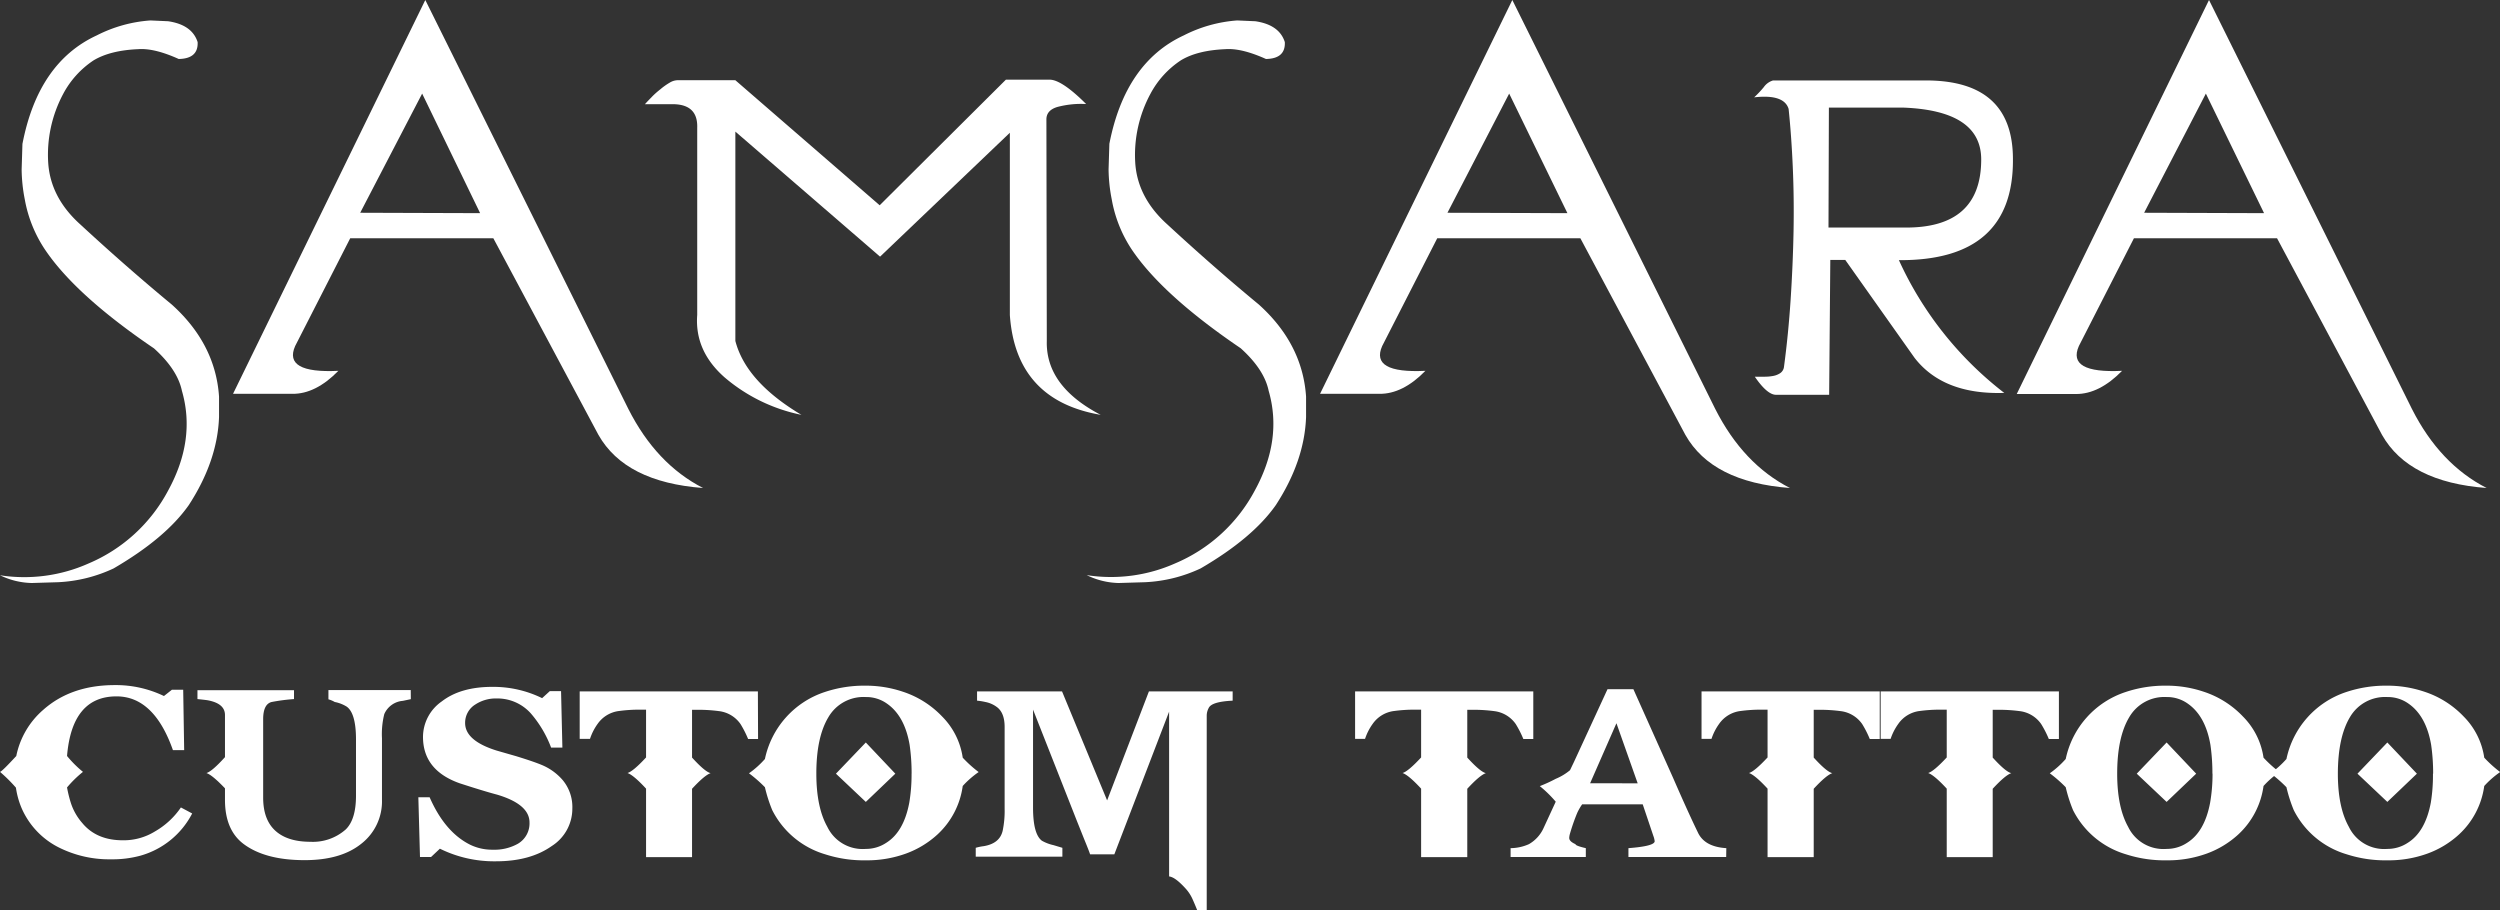 <svg id="Layer_2" data-name="Layer 2" xmlns="http://www.w3.org/2000/svg" viewBox="0 0 564.96 205.67"><rect x="0" y="0" width="564.96" height="205.67" fill="#333333" stroke="none"/><defs><style>.cls-1{fill:#fff;}</style></defs><title>samsara-logo</title><path class="cls-1" d="M34,4.62,38,4.8q5.41.8,6.66,4.71.18,3.74-4.27,3.82-5.51-2.49-9.15-2.22-6.32.27-10.09,2.53a20.74,20.74,0,0,0-6.88,7.6A29.15,29.15,0,0,0,10.89,36.7q.48,7.92,7.24,14,10.49,9.69,20.7,18.13,9.87,8.89,10.67,20.8v4.62q-.36,9.94-6.84,19.9-5.25,7.47-17,14.31a33.08,33.08,0,0,1-12.53,3.11l-5.95.18A17.14,17.14,0,0,1,0,130a35.67,35.67,0,0,0,20-2.66,36.38,36.38,0,0,0,18-16.49q6.3-11.51,3.11-22.53-1-4.8-6.31-9.59-17.68-12-24.62-22.31A29.78,29.78,0,0,1,5.6,45.06a36.64,36.64,0,0,1-.71-6.76l.18-5.77Q8.61,14.13,21.86,8A31.42,31.42,0,0,1,34,4.62Z"/><path class="cls-1" d="M96.11,0,142,92.42q6.3,12.45,16.88,17.86-17.59-1.32-23.64-12L111.49,53.85H79.14L66.7,78.2q-2.76,6.22,9.77,5.6Q71.33,89.05,66.08,89H52.66ZM95.4,21.15l-14,26.93,27.1.09Z"/><path class="cls-1" d="M236.56,77.05q-.27,10.22,12.18,16.7-19.2-3.28-20.53-22.57V30l-29.33,28-32.7-28.26V77.05q2.4,9.24,14.93,16.7a38.56,38.56,0,0,1-17.33-8.44q-6.84-6-6.22-14.13V28.88q.18-5.14-5.16-5.33h-6.66c.41-.47.93-1,1.55-1.64s1.28-1.22,2-1.78a14,14,0,0,1,2-1.42,3.66,3.66,0,0,1,1.74-.58h13.15l32.61,28.26L227.32,18h9.86q2.76,0,8.27,5.51a20.94,20.94,0,0,0-6.53.67c-1.63.5-2.45,1.43-2.45,2.8Z"/><path class="cls-1" d="M279.6,4.62l4.09.18q5.42.8,6.66,4.71.18,3.74-4.26,3.82-5.52-2.49-9.16-2.22c-4.2.18-7.57,1-10.08,2.53a20.67,20.67,0,0,0-6.89,7.6,29.15,29.15,0,0,0-3.42,15.46q.48,7.92,7.24,14,10.49,9.69,20.71,18.13,9.86,8.89,10.66,20.8v4.62q-.36,9.94-6.84,19.9-5.25,7.47-17,14.31a33.08,33.08,0,0,1-12.53,3.11l-6,.18a17.14,17.14,0,0,1-7.2-1.78,35.66,35.66,0,0,0,20-2.66,36.38,36.38,0,0,0,18-16.49q6.3-11.51,3.11-22.53-1-4.8-6.31-9.59-17.68-12-24.62-22.31a29.78,29.78,0,0,1-4.53-11.37,36.64,36.64,0,0,1-.71-6.76l.18-5.77Q254.28,14.13,267.51,8A31.42,31.42,0,0,1,279.6,4.62Z"/><path class="cls-1" d="M341.76,0l45.86,92.42q6.31,12.45,16.88,17.86-17.6-1.32-23.63-12L357.14,53.85H324.79L312.35,78.2q-2.76,6.22,9.77,5.6Q317,89.05,311.73,89H298.31Zm-.71,21.15L327.1,48.08l27.11.09Z"/><path class="cls-1" d="M396.41,22a23.51,23.51,0,0,0,2.18-2.31,3.9,3.9,0,0,1,2.09-1.51h34.75q19.45.09,19.46,17.77.18,23-25.77,22.84a79.45,79.45,0,0,0,23.81,30q-13.77.45-20.26-7.91L417,58.74h-3.38l-.26,30.48h-12q-2,0-4.8-4.09h2.13a10.57,10.57,0,0,0,2-.17,4.26,4.26,0,0,0,1.6-.63,2,2,0,0,0,.85-1.33q1-7.45,1.51-15.24t.66-15.33q.14-7.55-.17-14.66t-.94-13.15C403.52,22.37,400.92,21.48,396.41,22Zm16.8,29.42h17q17.51.26,17.51-15.38,0-11.1-17.77-11.73H413.3Z"/><path class="cls-1" d="M499.2,0l45.86,92.42q6.3,12.45,16.88,17.86-17.6-1.32-23.64-12L514.58,53.85H482.23L469.79,78.2q-2.76,6.22,9.77,5.6-5.15,5.25-10.39,5.24H455.75Zm-.71,21.15L484.54,48.08l27.1.09Z"/><path class="cls-1" d="M43.43,183.83a18.93,18.93,0,0,1-11.7,9.54,24,24,0,0,1-6.61.82,25.39,25.39,0,0,1-11.85-2.69A17.93,17.93,0,0,1,5,182.89,18.25,18.25,0,0,1,3.6,178,34.87,34.87,0,0,0,0,174.43c.3-.05,1.52-1.25,3.68-3.59a18.64,18.64,0,0,1,6.07-10.41q6.3-5.61,16.2-5.61a25.08,25.08,0,0,1,11.1,2.47l1.8-1.42H41.4l.22,13.65H39.08q-4.28-12.15-12.75-12.15-10.06,0-11.18,13.47a24.85,24.85,0,0,0,3.6,3.59,25.14,25.14,0,0,0-3.6,3.52,28,28,0,0,0,.9,3.62A12.93,12.93,0,0,0,18.6,186q3.22,3.89,9.15,3.89a13.45,13.45,0,0,0,7.27-2,17.77,17.77,0,0,0,5.86-5.42Z"/><path class="cls-1" d="M92.84,158l-1.8.38a5,5,0,0,0-4.2,3,18.62,18.62,0,0,0-.52,5.47v13.88a12.12,12.12,0,0,1-4.62,9.9q-4.61,3.75-12.86,3.75-8.85,0-13.72-3.6-4.27-3.15-4.28-10v-2.63q-2.93-3.07-4.2-3.45,1.28-.37,4.2-3.6v-9.52q0-2.55-3.75-3.3c-.2-.05-1-.15-2.47-.3v-2H66.44v2a42.14,42.14,0,0,0-5.1.67c-1.25.35-1.87,1.65-1.87,3.9v17.7q0,4.95,2.73,7.46t7.92,2.52a11.18,11.18,0,0,0,8-2.78q2.33-2.25,2.33-7.65V167.12q0-5.93-2.1-7.43a7.93,7.93,0,0,0-2.7-1.05,5.8,5.8,0,0,0-1.43-.6v-2.1h18.6Z"/><path class="cls-1" d="M129.34,182.72a10,10,0,0,1-4.65,8.47c-3.25,2.3-7.46,3.45-12.6,3.45a27.67,27.67,0,0,1-12.68-2.85l-2,1.88H94.91l-.37-13.5h2.55q3.45,7.88,9.15,10.72a11.4,11.4,0,0,0,5.17,1.13,10.79,10.79,0,0,0,5.63-1.35,5.32,5.32,0,0,0,2.62-4.8q0-4.12-7.35-6.3-2.85-.75-8.4-2.55-8.32-2.93-8.32-10.5a9.81,9.81,0,0,1,4.23-8q4.25-3.3,11.44-3.3a25.1,25.1,0,0,1,11.25,2.55l1.73-1.58h2.55l.3,12.75h-2.55a25.59,25.59,0,0,0-4.58-7.72,10.15,10.15,0,0,0-7.72-3.38,8.45,8.45,0,0,0-4.8,1.35,4.85,4.85,0,0,0-2.33,4.2q0,4,7.13,6.23l4.42,1.27q3.9,1.2,5.7,1.95a12.64,12.64,0,0,1,4.8,3.45A9.5,9.5,0,0,1,129.34,182.72Z"/><path class="cls-1" d="M171.31,167h-2.25a23,23,0,0,0-1.72-3.38,6.92,6.92,0,0,0-4.88-2.92,35.68,35.68,0,0,0-4.72-.3h-1.35v10.8q2.93,3.22,4.2,3.52-1.35.45-4.2,3.53v15.45H146V178.22q-2.85-3.08-4.2-3.53,1.28-.37,4.2-3.52v-10.8h-1.35a34.6,34.6,0,0,0-4.72.3,6.92,6.92,0,0,0-4.88,2.92,12.5,12.5,0,0,0-1.72,3.38H131V156.24h40.27Z"/><path class="cls-1" d="M221.16,174.47a20.78,20.78,0,0,0-3.6,3.15,18.25,18.25,0,0,1-5.7,10.95,21.28,21.28,0,0,1-7.09,4.31,25.83,25.83,0,0,1-9.11,1.54,28.42,28.42,0,0,1-9.15-1.35,19.62,19.62,0,0,1-12-10,33.21,33.21,0,0,1-1.65-5.17,31,31,0,0,0-3.6-3.15,20.84,20.84,0,0,0,3.6-3.23,20.3,20.3,0,0,1,13.57-15.15,28.16,28.16,0,0,1,9.23-1.42,26.13,26.13,0,0,1,8.32,1.35,21.47,21.47,0,0,1,8.93,5.62,16.53,16.53,0,0,1,4.65,9.3A26.84,26.84,0,0,0,221.16,174.47Zm-15.15.37a45,45,0,0,0-.45-6.52q-1.12-6.52-5.1-9.3a8.05,8.05,0,0,0-4.8-1.5,9.17,9.17,0,0,0-8.44,4.53q-2.75,4.55-2.74,12.79,0,7.57,2.48,12a8.85,8.85,0,0,0,8.7,5,8.28,8.28,0,0,0,4.57-1.35q4-2.47,5.25-9.08A38.37,38.37,0,0,0,206,174.84Zm-3.68,0-6.67,6.38-6.75-6.38,6.75-7.05Z"/><path class="cls-1" d="M278.56,158.34q-4.74.22-5.41,1.65a3.73,3.73,0,0,0-.45,1.65v44h-2.17c-.3-.75-.63-1.54-1-2.37a9.09,9.09,0,0,0-1.43-2.28q-2.47-2.78-3.9-2.93V160.82l-12.38,32.25h-5.47q-.3-.9-1.35-3.45l-1.65-4.13-9.9-25.13v22.13q0,6,2,7.5a9.34,9.34,0,0,0,2.63,1l2,.6v2H220.5v-2a11.27,11.27,0,0,1,1.8-.37q3.6-.6,4.28-3.45a21.83,21.83,0,0,0,.45-5V164.27q0-3.3-1.88-4.58a6.26,6.26,0,0,0-2.47-1.05,13.32,13.32,0,0,0-1.88-.3v-2.1H240l10.19,24.64,9.45-24.64h18.92Z"/><path class="cls-1" d="M346.5,167h-2.25a23,23,0,0,0-1.72-3.38,6.92,6.92,0,0,0-4.88-2.92,35.68,35.68,0,0,0-4.72-.3h-1.35v10.8q2.93,3.22,4.2,3.52-1.35.45-4.2,3.53v15.45H321.15V178.22q-2.85-3.08-4.2-3.53,1.28-.37,4.2-3.52v-10.8H319.8a34.6,34.6,0,0,0-4.72.3,6.92,6.92,0,0,0-4.88,2.92,12.5,12.5,0,0,0-1.72,3.38h-2.25V156.24H346.5Z"/><path class="cls-1" d="M390.09,193.67H368v-2q5.93-.45,5.93-1.57a4.91,4.91,0,0,0-.3-1.2l-2.4-7.13H357.54a12.05,12.05,0,0,0-1.12,1.95,44.41,44.41,0,0,0-1.65,4.73,4.1,4.1,0,0,0-.15.9c0,.55.47,1,1.42,1.42,0,.25.83.55,2.33.9v2h-17v-2a10.34,10.34,0,0,0,4.13-.9,8,8,0,0,0,3.37-3.75l2.7-5.85a27,27,0,0,0-3.6-3.52,33,33,0,0,0,3.6-1.65,12.43,12.43,0,0,0,3.23-1.95l.9-1.88,7.57-16.42h5.85l9,20.1q3.3,7.58,5.55,12.22,1.5,3.3,6.45,3.6Zm-20-16.65-4.8-13.58L359.34,177Z"/><path class="cls-1" d="M424.79,167h-2.25a23,23,0,0,0-1.72-3.38,6.92,6.92,0,0,0-4.88-2.92,35.68,35.68,0,0,0-4.72-.3h-1.35v10.8q2.92,3.22,4.2,3.52-1.35.45-4.2,3.53v15.45H399.44V178.22q-2.85-3.08-4.2-3.53,1.27-.37,4.2-3.52v-10.8h-1.35a34.6,34.6,0,0,0-4.72.3,6.92,6.92,0,0,0-4.88,2.92,12.5,12.5,0,0,0-1.72,3.38h-2.25V156.24h40.27Z"/><path class="cls-1" d="M465.28,167H463a23.47,23.47,0,0,0-1.73-3.38,6.9,6.9,0,0,0-4.87-2.92,35.83,35.83,0,0,0-4.73-.3h-1.35v10.8q2.92,3.22,4.2,3.52-1.35.45-4.2,3.53v15.45H439.93V178.22q-2.85-3.08-4.2-3.53,1.27-.37,4.2-3.52v-10.8h-1.35a34.75,34.75,0,0,0-4.73.3,6.9,6.9,0,0,0-4.87,2.92,12.5,12.5,0,0,0-1.73,3.38H425V156.24h40.28Z"/><path class="cls-1" d="M515.12,174.47a20.78,20.78,0,0,0-3.6,3.15,18.25,18.25,0,0,1-5.7,10.95,21.28,21.28,0,0,1-7.09,4.31,25.79,25.79,0,0,1-9.11,1.54,28.42,28.42,0,0,1-9.15-1.35,19.62,19.62,0,0,1-12-10,33.21,33.21,0,0,1-1.65-5.17,31,31,0,0,0-3.6-3.15,20.84,20.84,0,0,0,3.6-3.23,20.29,20.29,0,0,1,13.58-15.15,28.1,28.1,0,0,1,9.22-1.42,26.19,26.19,0,0,1,8.33,1.35,21.43,21.43,0,0,1,8.92,5.62,16.53,16.53,0,0,1,4.65,9.3A26.84,26.84,0,0,0,515.12,174.47Zm-15.15.37a45,45,0,0,0-.45-6.52q-1.12-6.52-5.1-9.3a8.05,8.05,0,0,0-4.8-1.5,9.16,9.16,0,0,0-8.43,4.53q-2.74,4.55-2.74,12.79,0,7.57,2.47,12a8.85,8.85,0,0,0,8.7,5,8.31,8.31,0,0,0,4.58-1.35q4-2.47,5.25-9.08A38.42,38.42,0,0,0,500,174.84Zm-3.67,0-6.68,6.38-6.75-6.38,6.75-7.05Z"/><path class="cls-1" d="M565,174.47a20.78,20.78,0,0,0-3.6,3.15,18.25,18.25,0,0,1-5.7,10.95,21.28,21.28,0,0,1-7.09,4.31,25.79,25.79,0,0,1-9.11,1.54,28.42,28.42,0,0,1-9.15-1.35,19.62,19.62,0,0,1-12-10,33.21,33.21,0,0,1-1.65-5.17,31,31,0,0,0-3.6-3.15,20.84,20.84,0,0,0,3.6-3.23,20.3,20.3,0,0,1,13.57-15.15,28.16,28.16,0,0,1,9.23-1.42,26.13,26.13,0,0,1,8.32,1.35,21.47,21.47,0,0,1,8.93,5.62,16.53,16.53,0,0,1,4.65,9.3A26.84,26.84,0,0,0,565,174.47Zm-15.15.37a45,45,0,0,0-.45-6.52q-1.12-6.52-5.1-9.3a8.05,8.05,0,0,0-4.8-1.5,9.18,9.18,0,0,0-8.44,4.53q-2.73,4.55-2.74,12.79,0,7.57,2.48,12a8.85,8.85,0,0,0,8.7,5,8.28,8.28,0,0,0,4.57-1.35q4-2.47,5.25-9.08A38.37,38.37,0,0,0,549.81,174.84Zm-3.67,0-6.68,6.38-6.75-6.38,6.75-7.05Z"/></svg>